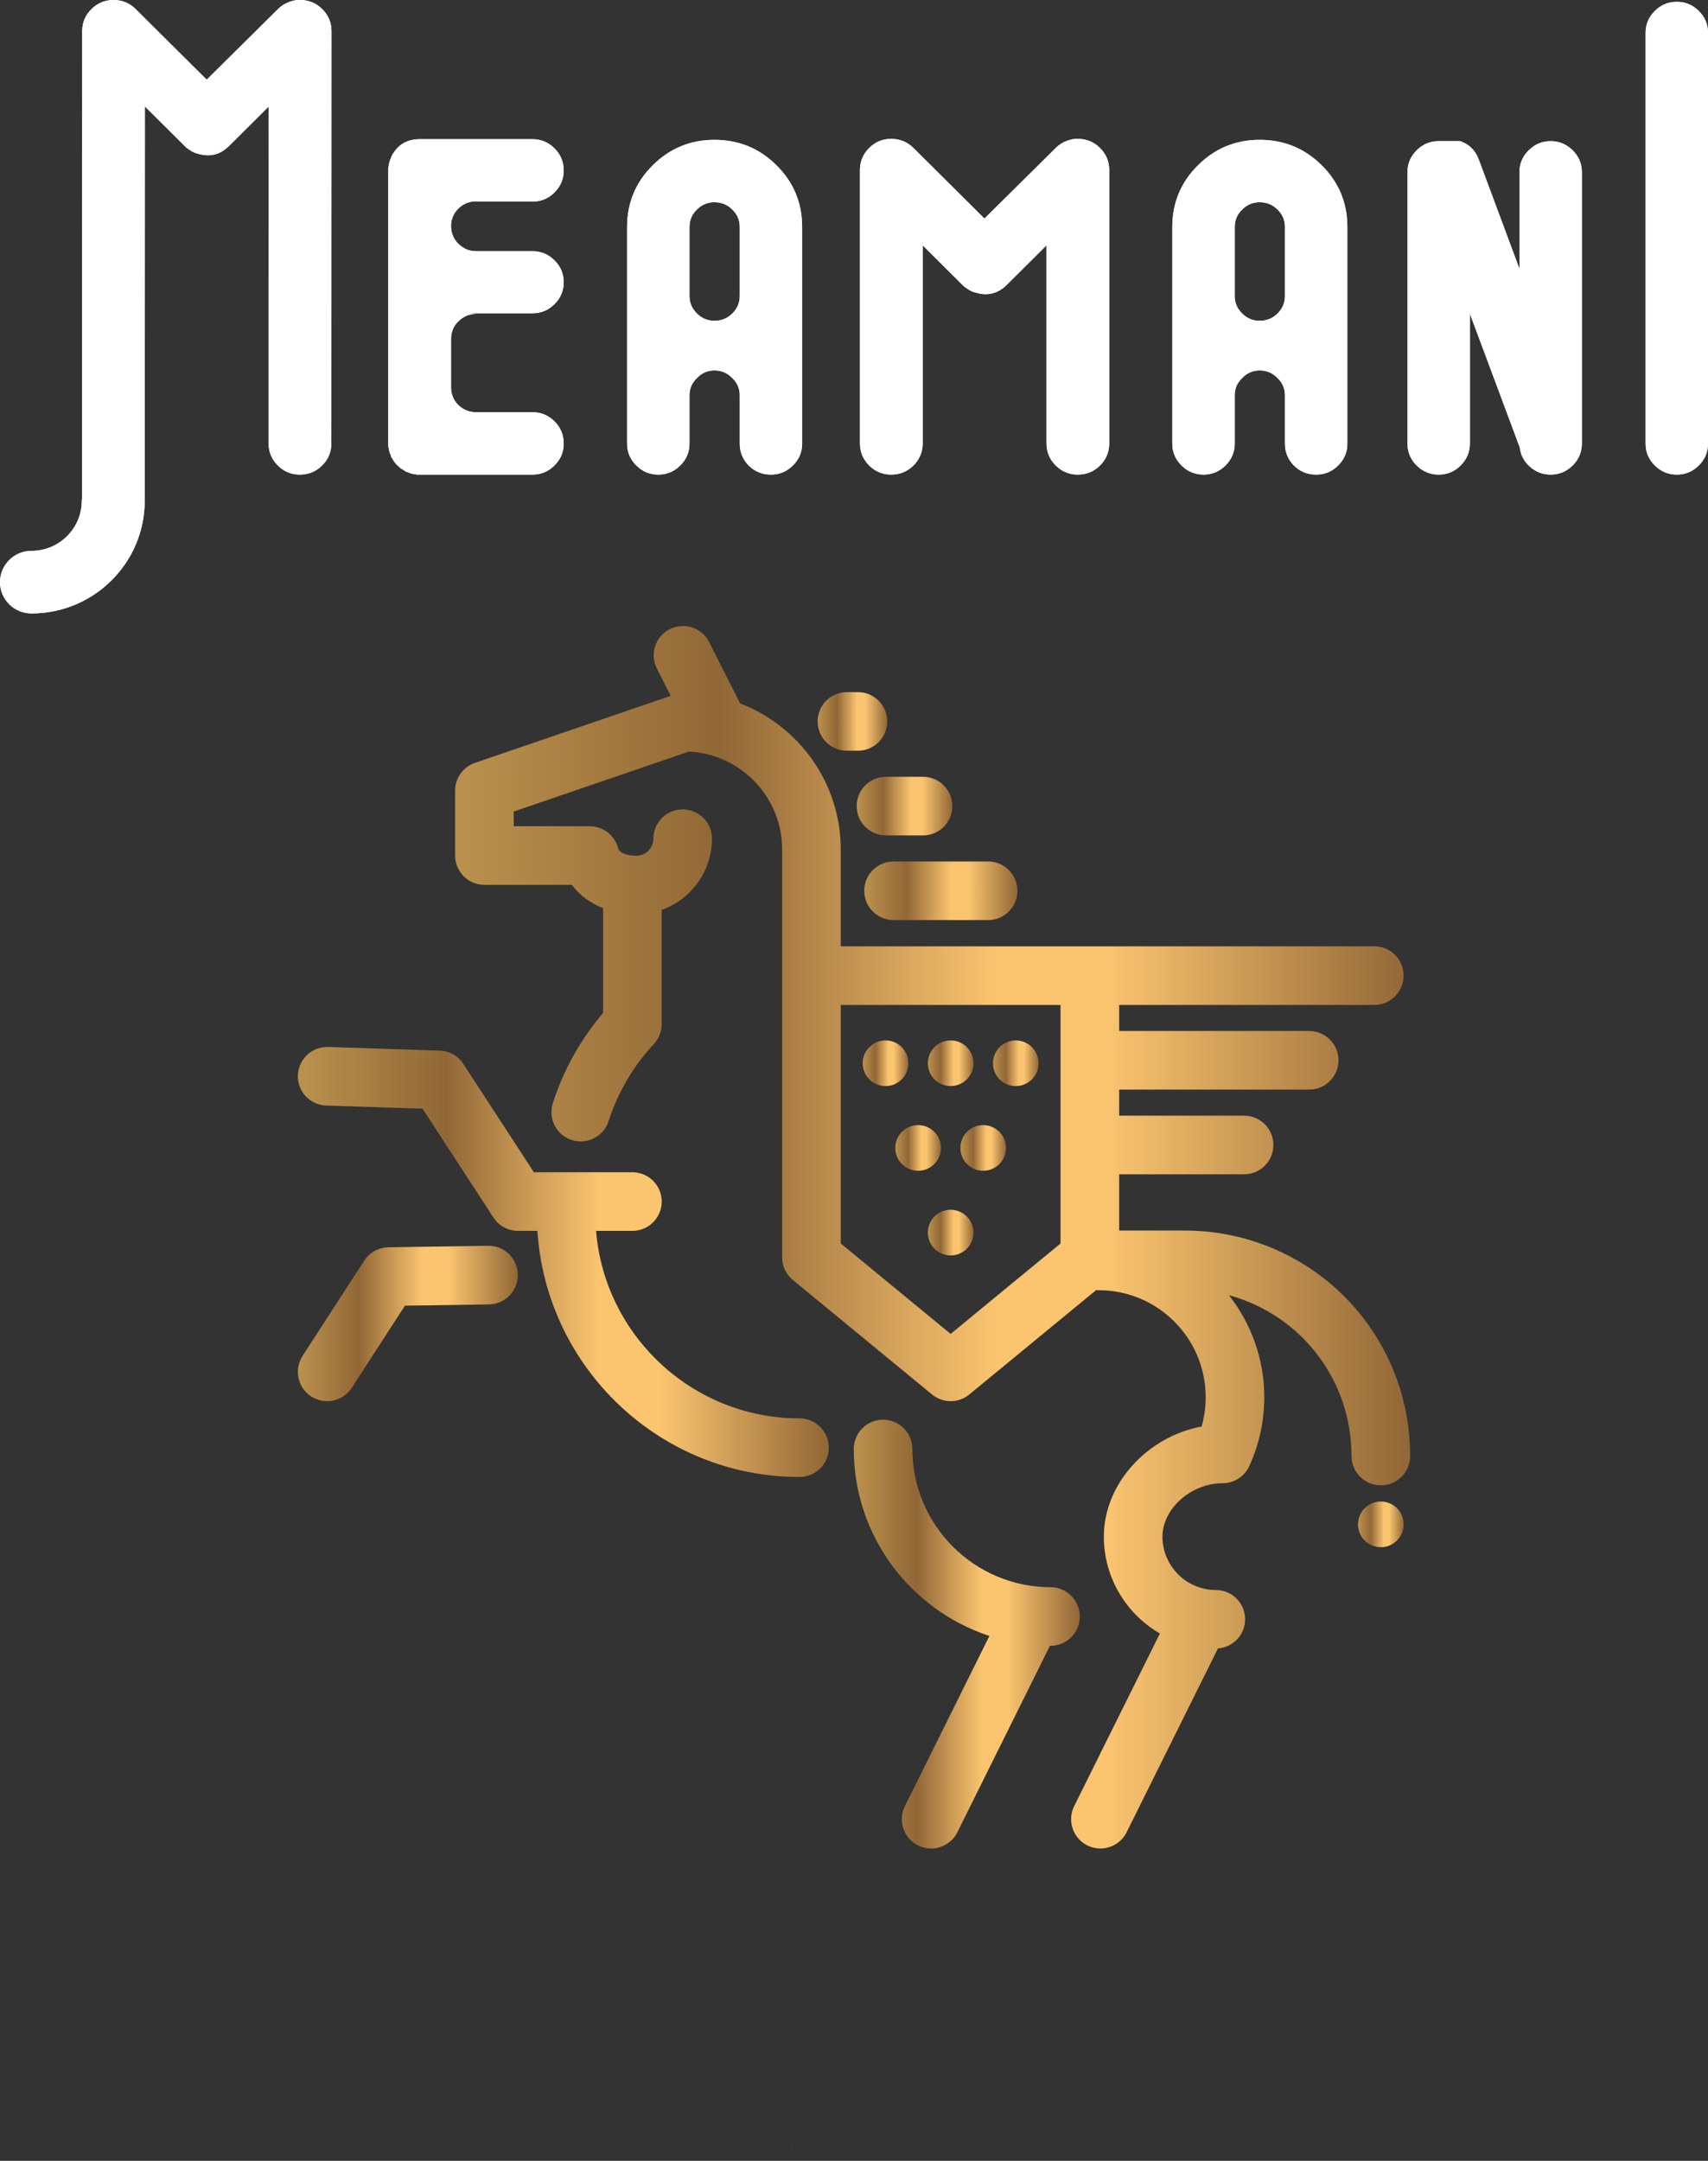 <?xml version="1.0" encoding="UTF-8"?> <svg xmlns="http://www.w3.org/2000/svg" width="68" height="86" viewBox="0 0 68 86" fill="none"><rect x="0" y="0" width="68" height="86" fill="#333333" stroke="none"/> <path d="M33.991 57.669C33.991 61.139 36.26 64.084 39.391 65.11L36.026 71.883C35.739 72.46 35.974 73.16 36.551 73.447C36.718 73.53 36.895 73.569 37.069 73.569C37.498 73.569 37.911 73.331 38.115 72.921L41.802 65.501C41.809 65.501 41.816 65.502 41.823 65.502C42.467 65.502 42.99 64.98 42.99 64.335C42.99 63.691 42.467 63.169 41.823 63.169C38.791 63.169 36.324 60.702 36.324 57.669C36.324 57.025 35.802 56.503 35.157 56.503C34.513 56.503 33.991 57.025 33.991 57.669Z" fill="url(#paint0_linear_21_3)"></path> <path d="M35.575 34.286C34.931 34.286 34.408 34.808 34.408 35.453C34.408 36.097 34.931 36.619 35.575 36.619H39.341C39.985 36.619 40.507 36.097 40.507 35.453C40.507 34.808 39.985 34.286 39.341 34.286H35.575Z" fill="url(#paint1_linear_21_3)"></path> <path d="M35.274 30.916C34.63 30.916 34.107 31.438 34.107 32.082C34.107 32.727 34.63 33.249 35.274 33.249H36.748C37.393 33.249 37.915 32.727 37.915 32.082C37.915 31.438 37.393 30.916 36.748 30.916H35.274Z" fill="url(#paint2_linear_21_3)"></path> <path d="M33.718 27.546C33.074 27.546 32.552 28.068 32.552 28.712C32.552 29.357 33.074 29.879 33.718 29.879H34.156C34.8 29.879 35.323 29.357 35.323 28.712C35.323 28.068 34.8 27.546 34.156 27.546H33.718Z" fill="url(#paint3_linear_21_3)"></path> <path d="M36.939 42.317C36.939 42.819 37.346 43.225 37.848 43.225C38.35 43.225 38.757 42.819 38.757 42.317C38.757 41.815 38.35 41.408 37.848 41.408C37.346 41.408 36.939 41.815 36.939 42.317Z" fill="url(#paint4_linear_21_3)"></path> <path d="M36.939 49.057C36.939 49.559 37.346 49.966 37.848 49.966C38.35 49.966 38.757 49.559 38.757 49.057C38.757 48.555 38.35 48.148 37.848 48.148C37.346 48.148 36.939 48.555 36.939 49.057Z" fill="url(#paint5_linear_21_3)"></path> <path d="M54.066 60.669C54.066 61.171 54.473 61.578 54.975 61.578C55.477 61.578 55.884 61.171 55.884 60.669C55.884 60.167 55.477 59.76 54.975 59.76C54.473 59.76 54.066 60.167 54.066 60.669Z" fill="url(#paint6_linear_21_3)"></path> <path d="M39.532 42.317C39.532 42.819 39.939 43.225 40.44 43.225C40.942 43.225 41.349 42.819 41.349 42.317C41.349 41.815 40.942 41.408 40.44 41.408C39.939 41.408 39.532 41.815 39.532 42.317Z" fill="url(#paint7_linear_21_3)"></path> <path d="M35.643 45.687C35.643 46.189 36.05 46.596 36.552 46.596C37.054 46.596 37.461 46.189 37.461 45.687C37.461 45.185 37.054 44.779 36.552 44.779C36.05 44.779 35.643 45.185 35.643 45.687Z" fill="url(#paint8_linear_21_3)"></path> <path d="M38.236 45.687C38.236 46.189 38.642 46.596 39.144 46.596C39.646 46.596 40.053 46.189 40.053 45.687C40.053 45.185 39.646 44.779 39.144 44.779C38.642 44.779 38.236 45.185 38.236 45.687Z" fill="url(#paint9_linear_21_3)"></path> <path d="M34.347 42.317C34.347 42.819 34.754 43.225 35.256 43.225C35.757 43.225 36.164 42.819 36.164 42.317C36.164 41.815 35.757 41.408 35.256 41.408C34.754 41.408 34.347 41.815 34.347 42.317Z" fill="url(#paint10_linear_21_3)"></path> <path d="M19.432 49.582L15.463 49.641C15.074 49.647 14.713 49.846 14.501 50.173L12.046 53.965C11.696 54.506 11.85 55.228 12.391 55.578C12.587 55.705 12.807 55.766 13.024 55.766C13.407 55.766 13.781 55.578 14.005 55.233L16.121 51.965L19.467 51.915C20.111 51.906 20.625 51.376 20.616 50.732C20.606 50.098 20.094 49.582 19.465 49.582C19.454 49.582 19.443 49.582 19.432 49.582Z" fill="url(#paint11_linear_21_3)"></path> <path d="M11.859 42.798C11.838 43.441 12.344 43.981 12.988 44.001L16.822 44.125L19.646 48.459C19.861 48.789 20.229 48.988 20.623 48.988H21.396C21.746 54.447 26.285 58.783 31.83 58.783C32.474 58.783 32.997 58.261 32.997 57.617C32.997 56.973 32.474 56.45 31.83 56.45C27.572 56.45 24.073 53.16 23.73 48.988H25.178C25.822 48.988 26.345 48.466 26.345 47.822C26.345 47.177 25.822 46.655 25.178 46.655H21.256L18.445 42.342C18.237 42.023 17.886 41.825 17.505 41.813L13.063 41.669C13.05 41.669 13.037 41.669 13.024 41.669C12.403 41.669 11.88 42.166 11.859 42.798Z" fill="url(#paint12_linear_21_3)"></path> <path d="M26.666 25.039C26.091 25.329 25.861 26.031 26.151 26.606L26.701 27.695L18.909 30.362C18.437 30.523 18.12 30.967 18.12 31.465V34.05C18.12 34.694 18.642 35.217 19.287 35.217H22.769C23.071 35.63 23.5 35.944 24.011 36.145V40.312C23.115 41.365 22.426 42.6 22.009 43.907C21.812 44.521 22.151 45.177 22.765 45.373C22.883 45.411 23.002 45.429 23.12 45.429C23.614 45.429 24.073 45.113 24.231 44.617C24.592 43.487 25.215 42.427 26.031 41.551C26.233 41.335 26.345 41.051 26.345 40.755V36.214C27.509 35.797 28.346 34.686 28.346 33.38C28.346 32.735 27.824 32.213 27.179 32.213C26.535 32.213 26.013 32.735 26.013 33.38C26.013 33.754 25.708 34.059 25.334 34.059C25.094 34.059 24.674 33.997 24.615 33.766C24.609 33.739 24.596 33.715 24.588 33.69C24.575 33.649 24.562 33.608 24.544 33.569C24.529 33.536 24.51 33.505 24.492 33.473C24.473 33.439 24.454 33.406 24.432 33.374C24.41 33.343 24.385 33.316 24.36 33.287C24.335 33.259 24.311 33.231 24.284 33.205C24.258 33.18 24.229 33.158 24.201 33.136C24.17 33.112 24.14 33.088 24.107 33.067C24.077 33.048 24.046 33.033 24.015 33.017C23.979 32.999 23.944 32.98 23.906 32.965C23.872 32.952 23.837 32.943 23.802 32.933C23.765 32.922 23.729 32.911 23.69 32.904C23.649 32.897 23.608 32.895 23.567 32.892C23.539 32.89 23.512 32.883 23.484 32.883H20.453V32.299L27.421 29.914C29.488 30.009 31.139 31.721 31.139 33.81V50.041C31.139 50.39 31.296 50.72 31.565 50.942L37.107 55.5C37.322 55.677 37.585 55.766 37.848 55.766C38.111 55.766 38.374 55.677 38.589 55.5L43.647 51.34C43.68 51.343 43.712 51.35 43.745 51.35C46.092 51.35 48.001 53.259 48.001 55.606C48.001 56.006 47.947 56.398 47.839 56.775C45.687 57.171 43.947 59.048 43.947 61.156C43.947 62.803 44.847 64.241 46.179 65.012L42.766 71.883C42.479 72.46 42.715 73.16 43.291 73.447C43.458 73.53 43.635 73.569 43.809 73.569C44.239 73.569 44.651 73.331 44.855 72.921L48.49 65.606C49.094 65.562 49.572 65.063 49.572 64.447C49.572 63.803 49.05 63.281 48.406 63.281C47.234 63.281 46.281 62.328 46.281 61.156C46.281 60.044 47.422 59.031 48.676 59.031C49.132 59.031 49.546 58.765 49.736 58.351C50.133 57.487 50.334 56.563 50.334 55.606C50.334 54.075 49.805 52.668 48.926 51.548C51.81 52.336 53.808 54.934 53.808 57.949C53.808 58.593 54.331 59.115 54.975 59.115C55.619 59.115 56.142 58.593 56.142 57.949C56.142 53.778 53.312 50.189 49.261 49.22C48.58 49.057 47.875 48.974 47.167 48.974H44.557V46.736H49.531C50.175 46.736 50.697 46.214 50.697 45.569C50.697 44.925 50.175 44.403 49.531 44.403H44.557V43.366H52.123C52.767 43.366 53.29 42.844 53.29 42.199C53.29 41.555 52.767 41.033 52.123 41.033H44.557V39.996H54.716C55.36 39.996 55.882 39.474 55.882 38.829C55.882 38.185 55.36 37.663 54.716 37.663H33.473V33.81C33.473 31.158 31.805 28.894 29.466 27.995L28.233 25.555C28.029 25.148 27.618 24.914 27.191 24.914C27.015 24.914 26.835 24.954 26.666 25.039ZM33.473 49.49V39.996H42.223V49.49L37.848 53.089L33.473 49.49Z" fill="url(#paint13_linear_21_3)"></path> <path d="M16.701 5.54C16.196 5.54 15.826 5.765 15.59 6.216L15.577 6.255C15.559 6.298 15.542 6.342 15.525 6.385L15.511 6.424V6.45L15.499 6.476L15.486 6.502V6.541V6.567L15.472 6.593V6.632L15.459 6.658V6.697V6.723V6.749V17.68V17.719V17.745V17.771L15.472 17.81V17.836L15.486 17.862V17.901V17.927L15.499 17.953L15.511 17.992V18.018L15.525 18.044C15.533 18.061 15.542 18.079 15.551 18.096L15.564 18.135V18.161L15.577 18.187L15.59 18.213L15.616 18.239L15.629 18.265C15.673 18.352 15.729 18.43 15.799 18.499L15.852 18.551C15.886 18.577 15.921 18.607 15.956 18.642L15.982 18.655C16.009 18.672 16.035 18.69 16.061 18.707L16.087 18.72L16.113 18.733L16.139 18.759L16.165 18.772C16.192 18.781 16.218 18.79 16.244 18.798L16.283 18.811L16.309 18.824L16.335 18.837H16.361L16.401 18.85L16.427 18.863H16.453L16.518 18.876H16.545L16.584 18.889H16.61H16.636H16.675H21.2C21.54 18.889 21.832 18.768 22.076 18.525C22.32 18.283 22.442 17.992 22.442 17.654C22.442 17.308 22.32 17.013 22.076 16.77C21.832 16.528 21.54 16.406 21.2 16.406H18.951C18.68 16.406 18.445 16.311 18.245 16.12C18.053 15.921 17.957 15.687 17.957 15.418V13.495C17.957 13.217 18.053 12.984 18.245 12.793C18.445 12.594 18.68 12.494 18.951 12.494C18.872 12.494 18.794 12.486 18.715 12.468H21.2C21.54 12.468 21.832 12.347 22.076 12.104C22.32 11.861 22.442 11.571 22.442 11.233C22.442 10.895 22.32 10.605 22.076 10.362C21.832 10.12 21.54 9.998 21.2 9.998H18.951C18.68 9.998 18.445 9.899 18.245 9.699C18.053 9.509 17.957 9.275 17.957 8.998C17.957 8.755 18.035 8.543 18.192 8.361C18.349 8.179 18.549 8.066 18.794 8.023H21.2C21.54 8.023 21.832 7.901 22.076 7.659C22.32 7.416 22.442 7.126 22.442 6.788C22.442 6.441 22.32 6.147 22.076 5.904C21.832 5.662 21.54 5.54 21.2 5.54H16.701Z" fill="white"></path> <path d="M25.986 6.58C25.306 7.256 24.966 8.075 24.966 9.036V17.654C24.966 17.992 25.088 18.283 25.332 18.525C25.576 18.768 25.868 18.889 26.208 18.889C26.548 18.889 26.84 18.768 27.084 18.525C27.328 18.283 27.45 17.992 27.45 17.654V15.73C27.45 15.462 27.55 15.232 27.751 15.042C27.943 14.842 28.174 14.743 28.444 14.743C28.723 14.743 28.958 14.842 29.15 15.042C29.351 15.232 29.451 15.462 29.451 15.73V17.654C29.451 17.992 29.569 18.283 29.804 18.525C30.048 18.768 30.344 18.889 30.693 18.889C31.033 18.889 31.325 18.768 31.569 18.525C31.813 18.283 31.935 17.992 31.935 17.654V9.036C31.935 8.075 31.596 7.256 30.915 6.58C30.235 5.904 29.412 5.566 28.444 5.566C27.485 5.566 26.666 5.904 25.986 6.58ZM27.751 12.481C27.55 12.29 27.45 12.057 27.45 11.779V9.036C27.45 8.759 27.55 8.525 27.751 8.335C27.943 8.144 28.174 8.049 28.444 8.049C28.723 8.049 28.958 8.144 29.15 8.335C29.351 8.525 29.451 8.759 29.451 9.036V11.779C29.451 12.057 29.351 12.29 29.15 12.481C28.958 12.672 28.723 12.767 28.444 12.767C28.174 12.767 27.943 12.672 27.751 12.481Z" fill="white"></path> <path d="M42.841 5.527H42.828H42.815H42.788H42.775L42.749 5.54H42.723H42.697H42.684L42.671 5.553H42.658C42.414 5.605 42.204 5.718 42.03 5.891L39.193 8.699L36.368 5.891C36.124 5.648 35.827 5.527 35.479 5.527C35.139 5.527 34.847 5.648 34.603 5.891C34.367 6.125 34.245 6.407 34.237 6.736V17.641C34.237 17.988 34.359 18.283 34.603 18.525C34.847 18.768 35.139 18.889 35.479 18.889C35.827 18.889 36.124 18.768 36.368 18.525C36.612 18.283 36.734 17.988 36.734 17.641V9.764L38.316 11.337C38.325 11.346 38.338 11.359 38.356 11.376L38.382 11.402L38.408 11.415L38.434 11.441L38.46 11.454L38.486 11.48L38.513 11.493L38.539 11.506L38.565 11.519V11.532L38.591 11.545L38.617 11.558L38.644 11.571L38.669 11.584L38.722 11.61C38.757 11.619 38.787 11.628 38.813 11.636C39.301 11.792 39.724 11.693 40.082 11.337L41.664 9.764V17.641C41.664 17.988 41.786 18.283 42.03 18.525C42.274 18.768 42.566 18.889 42.907 18.889C43.255 18.889 43.551 18.768 43.795 18.525C44.04 18.283 44.161 17.988 44.161 17.641V6.775C44.161 6.428 44.04 6.134 43.795 5.891C43.56 5.657 43.277 5.536 42.946 5.527H42.841Z" fill="white"></path> <path d="M47.693 6.58C47.012 7.256 46.672 8.075 46.672 9.036V17.654C46.672 17.992 46.794 18.283 47.039 18.525C47.282 18.768 47.575 18.889 47.914 18.889C48.255 18.889 48.547 18.768 48.791 18.525C49.035 18.283 49.157 17.992 49.157 17.654V15.73C49.157 15.462 49.257 15.232 49.458 15.042C49.649 14.842 49.88 14.743 50.151 14.743C50.429 14.743 50.665 14.842 50.857 15.042C51.057 15.232 51.157 15.462 51.157 15.73V17.654C51.157 17.992 51.275 18.283 51.511 18.525C51.755 18.768 52.051 18.889 52.4 18.889C52.74 18.889 53.032 18.768 53.276 18.525C53.52 18.283 53.642 17.992 53.642 17.654V9.036C53.642 8.075 53.302 7.256 52.622 6.58C51.942 5.904 51.118 5.566 50.151 5.566C49.191 5.566 48.372 5.904 47.693 6.58ZM49.458 12.481C49.257 12.29 49.157 12.057 49.157 11.779V9.036C49.157 8.759 49.257 8.525 49.458 8.335C49.649 8.144 49.88 8.049 50.151 8.049C50.429 8.049 50.665 8.144 50.857 8.335C51.057 8.525 51.157 8.759 51.157 9.036V11.779C51.157 12.057 51.057 12.29 50.857 12.481C50.665 12.672 50.429 12.767 50.151 12.767C49.88 12.767 49.649 12.672 49.458 12.481Z" fill="white"></path> <path d="M60.86 5.982C60.616 6.225 60.494 6.515 60.494 6.853V10.7L58.872 6.346C58.742 5.991 58.498 5.748 58.14 5.618H57.277C56.937 5.618 56.645 5.74 56.401 5.982C56.157 6.225 56.035 6.515 56.035 6.853V17.654C56.035 17.992 56.157 18.283 56.401 18.525C56.645 18.768 56.937 18.889 57.277 18.889C57.617 18.889 57.909 18.768 58.153 18.525C58.397 18.283 58.519 17.992 58.519 17.654V12.481L60.507 17.81C60.542 18.113 60.677 18.369 60.912 18.577C61.148 18.785 61.422 18.889 61.736 18.889C62.076 18.889 62.368 18.768 62.612 18.525C62.856 18.283 62.978 17.992 62.978 17.654V6.853C62.978 6.515 62.856 6.225 62.612 5.982C62.368 5.74 62.076 5.618 61.736 5.618C61.396 5.618 61.104 5.74 60.86 5.982Z" fill="white"></path> <path d="M65.882 0.437C65.638 0.679 65.516 0.969 65.516 1.307V14.193V15.916V17.654C65.516 17.992 65.638 18.283 65.882 18.525C66.126 18.768 66.418 18.889 66.758 18.889C67.098 18.889 67.39 18.768 67.634 18.525C67.878 18.283 68 17.992 68 17.654V15.916V14.193V1.307C68 0.969 67.878 0.679 67.634 0.437C67.39 0.194 67.098 0.072 66.758 0.072C66.418 0.072 66.126 0.194 65.882 0.437Z" fill="white"></path> <path d="M11.877 1.33514e-05H11.864H11.851H11.825H11.811L11.785 0.013H11.759H11.733H11.72L11.707 0.026H11.694C11.45 0.078 11.24 0.191 11.066 0.364L8.229 3.172L5.404 0.364C5.16 0.122 4.863 1.33514e-05 4.515 1.33514e-05C4.175 1.33514e-05 3.883 0.122 3.639 0.364C3.403 0.598 3.281 0.88 3.273 1.209L3.267 19.827C3.264 19.862 3.256 19.896 3.256 19.933C3.256 21.031 2.357 21.924 1.253 21.924C0.561 21.924 0 22.481 0 23.169C0 23.857 0.561 24.414 1.253 24.414C3.738 24.414 5.761 22.403 5.761 19.933C5.761 19.929 5.76 19.925 5.76 19.921C5.76 19.904 5.764 19.888 5.764 19.871L5.77 4.237L7.352 5.81C7.361 5.819 7.374 5.832 7.392 5.849L7.418 5.875L7.444 5.888L7.47 5.914L7.496 5.927L7.522 5.953L7.549 5.966L7.575 5.979L7.601 5.992V6.005L7.627 6.018L7.653 6.031L7.679 6.044L7.705 6.057C7.723 6.066 7.74 6.075 7.758 6.083C7.793 6.092 7.823 6.101 7.849 6.109C8.337 6.265 8.76 6.166 9.118 5.81L10.7 4.237L10.694 17.641C10.694 17.988 10.816 18.283 11.06 18.525C11.304 18.768 11.596 18.889 11.937 18.889C12.285 18.889 12.582 18.768 12.825 18.525C13.07 18.283 13.192 17.988 13.192 17.641L13.197 1.248C13.197 0.901 13.076 0.607 12.831 0.364C12.596 0.13 12.313 0.009 11.982 1.33514e-05H11.877Z" fill="white"></path> <path d="M16.701 5.54C16.196 5.54 15.826 5.765 15.59 6.216L15.577 6.255C15.559 6.298 15.542 6.342 15.525 6.385L15.511 6.424V6.45L15.499 6.476L15.486 6.502V6.541V6.567L15.472 6.593V6.632L15.459 6.658V6.697V6.723V6.749V17.68V17.719V17.745V17.771L15.472 17.81V17.836L15.486 17.862V17.901V17.927L15.499 17.953L15.511 17.992V18.018L15.525 18.044C15.533 18.061 15.542 18.079 15.551 18.096L15.564 18.135V18.161L15.577 18.187L15.59 18.213L15.616 18.239L15.629 18.265C15.673 18.352 15.729 18.43 15.799 18.499L15.852 18.551C15.886 18.577 15.921 18.607 15.956 18.642L15.982 18.655C16.009 18.672 16.035 18.69 16.061 18.707L16.087 18.72L16.113 18.733L16.139 18.759L16.165 18.772C16.192 18.781 16.218 18.79 16.244 18.798L16.283 18.811L16.309 18.824L16.335 18.837H16.361L16.401 18.85L16.427 18.863H16.453L16.518 18.876H16.545L16.584 18.889H16.61H16.636H16.675H21.2C21.54 18.889 21.832 18.768 22.076 18.525C22.32 18.283 22.442 17.992 22.442 17.654C22.442 17.308 22.32 17.013 22.076 16.77C21.832 16.528 21.54 16.406 21.2 16.406H18.951C18.68 16.406 18.445 16.311 18.245 16.12C18.053 15.921 17.957 15.687 17.957 15.418V13.495C17.957 13.217 18.053 12.984 18.245 12.793C18.445 12.594 18.68 12.494 18.951 12.494C18.872 12.494 18.794 12.486 18.715 12.468H21.2C21.54 12.468 21.832 12.347 22.076 12.104C22.32 11.861 22.442 11.571 22.442 11.233C22.442 10.895 22.32 10.605 22.076 10.362C21.832 10.12 21.54 9.998 21.2 9.998H18.951C18.68 9.998 18.445 9.899 18.245 9.699C18.053 9.509 17.957 9.275 17.957 8.998C17.957 8.755 18.035 8.543 18.192 8.361C18.349 8.179 18.549 8.066 18.794 8.023H21.2C21.54 8.023 21.832 7.901 22.076 7.659C22.32 7.416 22.442 7.126 22.442 6.788C22.442 6.441 22.32 6.147 22.076 5.904C21.832 5.662 21.54 5.54 21.2 5.54H16.701Z" fill="white"></path> <path d="M25.986 6.58C25.306 7.256 24.966 8.075 24.966 9.036V17.654C24.966 17.992 25.088 18.283 25.332 18.525C25.576 18.768 25.868 18.889 26.208 18.889C26.548 18.889 26.84 18.768 27.084 18.525C27.328 18.283 27.45 17.992 27.45 17.654V15.73C27.45 15.462 27.55 15.232 27.751 15.042C27.943 14.842 28.174 14.743 28.444 14.743C28.723 14.743 28.958 14.842 29.15 15.042C29.351 15.232 29.451 15.462 29.451 15.73V17.654C29.451 17.992 29.569 18.283 29.804 18.525C30.048 18.768 30.344 18.889 30.693 18.889C31.033 18.889 31.325 18.768 31.569 18.525C31.813 18.283 31.935 17.992 31.935 17.654V9.036C31.935 8.075 31.596 7.256 30.915 6.58C30.235 5.904 29.412 5.566 28.444 5.566C27.485 5.566 26.666 5.904 25.986 6.58ZM27.751 12.481C27.55 12.29 27.45 12.057 27.45 11.779V9.036C27.45 8.759 27.55 8.525 27.751 8.335C27.943 8.144 28.174 8.049 28.444 8.049C28.723 8.049 28.958 8.144 29.15 8.335C29.351 8.525 29.451 8.759 29.451 9.036V11.779C29.451 12.057 29.351 12.29 29.15 12.481C28.958 12.672 28.723 12.767 28.444 12.767C28.174 12.767 27.943 12.672 27.751 12.481Z" fill="white"></path> <path d="M42.841 5.527H42.828H42.815H42.788H42.775L42.749 5.54H42.723H42.697H42.684L42.671 5.553H42.658C42.414 5.605 42.204 5.718 42.03 5.891L39.193 8.699L36.368 5.891C36.124 5.648 35.827 5.527 35.479 5.527C35.139 5.527 34.847 5.648 34.603 5.891C34.367 6.125 34.245 6.407 34.237 6.736V17.641C34.237 17.988 34.359 18.283 34.603 18.525C34.847 18.768 35.139 18.889 35.479 18.889C35.827 18.889 36.124 18.768 36.368 18.525C36.612 18.283 36.734 17.988 36.734 17.641V9.764L38.316 11.337C38.325 11.346 38.338 11.359 38.356 11.376L38.382 11.402L38.408 11.415L38.434 11.441L38.46 11.454L38.486 11.48L38.513 11.493L38.539 11.506L38.565 11.519V11.532L38.591 11.545L38.617 11.558L38.644 11.571L38.669 11.584L38.722 11.61C38.757 11.619 38.787 11.628 38.813 11.636C39.301 11.792 39.724 11.693 40.082 11.337L41.664 9.764V17.641C41.664 17.988 41.786 18.283 42.03 18.525C42.274 18.768 42.566 18.889 42.907 18.889C43.255 18.889 43.551 18.768 43.795 18.525C44.04 18.283 44.161 17.988 44.161 17.641V6.775C44.161 6.428 44.04 6.134 43.795 5.891C43.56 5.657 43.277 5.536 42.946 5.527H42.841Z" fill="white"></path> <path d="M47.693 6.58C47.012 7.256 46.672 8.075 46.672 9.036V17.654C46.672 17.992 46.794 18.283 47.039 18.525C47.282 18.768 47.575 18.889 47.914 18.889C48.255 18.889 48.547 18.768 48.791 18.525C49.035 18.283 49.157 17.992 49.157 17.654V15.73C49.157 15.462 49.257 15.232 49.458 15.042C49.649 14.842 49.88 14.743 50.151 14.743C50.429 14.743 50.665 14.842 50.857 15.042C51.057 15.232 51.157 15.462 51.157 15.73V17.654C51.157 17.992 51.275 18.283 51.511 18.525C51.755 18.768 52.051 18.889 52.4 18.889C52.74 18.889 53.032 18.768 53.276 18.525C53.52 18.283 53.642 17.992 53.642 17.654V9.036C53.642 8.075 53.302 7.256 52.622 6.58C51.942 5.904 51.118 5.566 50.151 5.566C49.191 5.566 48.372 5.904 47.693 6.58ZM49.458 12.481C49.257 12.29 49.157 12.057 49.157 11.779V9.036C49.157 8.759 49.257 8.525 49.458 8.335C49.649 8.144 49.88 8.049 50.151 8.049C50.429 8.049 50.665 8.144 50.857 8.335C51.057 8.525 51.157 8.759 51.157 9.036V11.779C51.157 12.057 51.057 12.29 50.857 12.481C50.665 12.672 50.429 12.767 50.151 12.767C49.88 12.767 49.649 12.672 49.458 12.481Z" fill="white"></path> <path d="M60.86 5.982C60.616 6.225 60.494 6.515 60.494 6.853V10.7L58.872 6.346C58.742 5.991 58.498 5.748 58.14 5.618H57.277C56.937 5.618 56.645 5.74 56.401 5.982C56.157 6.225 56.035 6.515 56.035 6.853V17.654C56.035 17.992 56.157 18.283 56.401 18.525C56.645 18.768 56.937 18.889 57.277 18.889C57.617 18.889 57.909 18.768 58.153 18.525C58.397 18.283 58.519 17.992 58.519 17.654V12.481L60.507 17.81C60.542 18.113 60.677 18.369 60.912 18.577C61.148 18.785 61.422 18.889 61.736 18.889C62.076 18.889 62.368 18.768 62.612 18.525C62.856 18.283 62.978 17.992 62.978 17.654V6.853C62.978 6.515 62.856 6.225 62.612 5.982C62.368 5.74 62.076 5.618 61.736 5.618C61.396 5.618 61.104 5.74 60.86 5.982Z" fill="white"></path> <path d="M65.882 0.437C65.638 0.679 65.516 0.969 65.516 1.307V14.193V15.916V17.654C65.516 17.992 65.638 18.283 65.882 18.525C66.126 18.768 66.418 18.889 66.758 18.889C67.098 18.889 67.39 18.768 67.634 18.525C67.878 18.283 68 17.992 68 17.654V15.916V14.193V1.307C68 0.969 67.878 0.679 67.634 0.437C67.39 0.194 67.098 0.072 66.758 0.072C66.418 0.072 66.126 0.194 65.882 0.437Z" fill="white"></path> <path d="M11.877 1.33514e-05H11.864H11.851H11.825H11.811L11.785 0.013H11.759H11.733H11.72L11.707 0.026H11.694C11.45 0.078 11.24 0.191 11.066 0.364L8.229 3.172L5.404 0.364C5.16 0.122 4.863 1.33514e-05 4.515 1.33514e-05C4.175 1.33514e-05 3.883 0.122 3.639 0.364C3.403 0.598 3.281 0.88 3.273 1.209L3.267 19.827C3.264 19.862 3.256 19.896 3.256 19.933C3.256 21.031 2.357 21.924 1.253 21.924C0.561 21.924 0 22.481 0 23.169C0 23.857 0.561 24.414 1.253 24.414C3.738 24.414 5.761 22.403 5.761 19.933C5.761 19.929 5.76 19.925 5.76 19.921C5.76 19.904 5.764 19.888 5.764 19.871L5.77 4.237L7.352 5.81C7.361 5.819 7.374 5.832 7.392 5.849L7.418 5.875L7.444 5.888L7.47 5.914L7.496 5.927L7.522 5.953L7.549 5.966L7.575 5.979L7.601 5.992V6.005L7.627 6.018L7.653 6.031L7.679 6.044L7.705 6.057C7.723 6.066 7.74 6.075 7.758 6.083C7.793 6.092 7.823 6.101 7.849 6.109C8.337 6.265 8.76 6.166 9.118 5.81L10.7 4.237L10.694 17.641C10.694 17.988 10.816 18.283 11.06 18.525C11.304 18.768 11.596 18.889 11.937 18.889C12.285 18.889 12.582 18.768 12.825 18.525C13.07 18.283 13.192 17.988 13.192 17.641L13.197 1.248C13.197 0.901 13.076 0.607 12.831 0.364C12.596 0.13 12.313 0.009 11.982 1.33514e-05H11.877Z" fill="white"></path> <path d="M31.515 85.401C31.515 85.413 31.519 85.424 31.519 85.435C31.52 85.394 31.522 85.354 31.524 85.313C31.522 85.343 31.515 85.371 31.515 85.401Z" fill="url(#paint14_linear_21_3)"></path> <defs> <linearGradient id="paint0_linear_21_3" x1="33.991" y1="65.036" x2="42.99" y2="65.036" gradientUnits="userSpaceOnUse"> <stop stop-color="#BA904D"></stop> <stop offset="0.011" stop-color="#BA904D"></stop> <stop offset="0.278" stop-color="#916736"></stop> <stop offset="0.569" stop-color="#FBC570"></stop> <stop offset="0.627" stop-color="#FBC570"></stop> <stop offset="0.681" stop-color="#FBC570"></stop> <stop offset="1" stop-color="#916736"></stop> </linearGradient> <linearGradient id="paint1_linear_21_3" x1="34.408" y1="35.452" x2="40.507" y2="35.452" gradientUnits="userSpaceOnUse"> <stop stop-color="#BA904D"></stop> <stop offset="0.011" stop-color="#BA904D"></stop> <stop offset="0.278" stop-color="#916736"></stop> <stop offset="0.569" stop-color="#FBC570"></stop> <stop offset="0.627" stop-color="#FBC570"></stop> <stop offset="0.681" stop-color="#FBC570"></stop> <stop offset="1" stop-color="#916736"></stop> </linearGradient> <linearGradient id="paint2_linear_21_3" x1="34.107" y1="32.082" x2="37.915" y2="32.082" gradientUnits="userSpaceOnUse"> <stop stop-color="#BA904D"></stop> <stop offset="0.011" stop-color="#BA904D"></stop> <stop offset="0.278" stop-color="#916736"></stop> <stop offset="0.569" stop-color="#FBC570"></stop> <stop offset="0.627" stop-color="#FBC570"></stop> <stop offset="0.681" stop-color="#FBC570"></stop> <stop offset="1" stop-color="#916736"></stop> </linearGradient> <linearGradient id="paint3_linear_21_3" x1="32.552" y1="28.712" x2="35.323" y2="28.712" gradientUnits="userSpaceOnUse"> <stop stop-color="#BA904D"></stop> <stop offset="0.011" stop-color="#BA904D"></stop> <stop offset="0.278" stop-color="#916736"></stop> <stop offset="0.569" stop-color="#FBC570"></stop> <stop offset="0.627" stop-color="#FBC570"></stop> <stop offset="0.681" stop-color="#FBC570"></stop> <stop offset="1" stop-color="#916736"></stop> </linearGradient> <linearGradient id="paint4_linear_21_3" x1="36.939" y1="42.317" x2="38.757" y2="42.317" gradientUnits="userSpaceOnUse"> <stop stop-color="#BA904D"></stop> <stop offset="0.011" stop-color="#BA904D"></stop> <stop offset="0.278" stop-color="#916736"></stop> <stop offset="0.569" stop-color="#FBC570"></stop> <stop offset="0.627" stop-color="#FBC570"></stop> <stop offset="0.681" stop-color="#FBC570"></stop> <stop offset="1" stop-color="#916736"></stop> </linearGradient> <linearGradient id="paint5_linear_21_3" x1="36.939" y1="49.057" x2="38.757" y2="49.057" gradientUnits="userSpaceOnUse"> <stop stop-color="#BA904D"></stop> <stop offset="0.011" stop-color="#BA904D"></stop> <stop offset="0.278" stop-color="#916736"></stop> <stop offset="0.569" stop-color="#FBC570"></stop> <stop offset="0.627" stop-color="#FBC570"></stop> <stop offset="0.681" stop-color="#FBC570"></stop> <stop offset="1" stop-color="#916736"></stop> </linearGradient> <linearGradient id="paint6_linear_21_3" x1="54.066" y1="60.669" x2="55.884" y2="60.669" gradientUnits="userSpaceOnUse"> <stop stop-color="#BA904D"></stop> <stop offset="0.011" stop-color="#BA904D"></stop> <stop offset="0.278" stop-color="#916736"></stop> <stop offset="0.569" stop-color="#FBC570"></stop> <stop offset="0.627" stop-color="#FBC570"></stop> <stop offset="0.681" stop-color="#FBC570"></stop> <stop offset="1" stop-color="#916736"></stop> </linearGradient> <linearGradient id="paint7_linear_21_3" x1="39.532" y1="42.317" x2="41.349" y2="42.317" gradientUnits="userSpaceOnUse"> <stop stop-color="#BA904D"></stop> <stop offset="0.011" stop-color="#BA904D"></stop> <stop offset="0.278" stop-color="#916736"></stop> <stop offset="0.569" stop-color="#FBC570"></stop> <stop offset="0.627" stop-color="#FBC570"></stop> <stop offset="0.681" stop-color="#FBC570"></stop> <stop offset="1" stop-color="#916736"></stop> </linearGradient> <linearGradient id="paint8_linear_21_3" x1="35.643" y1="45.687" x2="37.46" y2="45.687" gradientUnits="userSpaceOnUse"> <stop stop-color="#BA904D"></stop> <stop offset="0.011" stop-color="#BA904D"></stop> <stop offset="0.278" stop-color="#916736"></stop> <stop offset="0.569" stop-color="#FBC570"></stop> <stop offset="0.627" stop-color="#FBC570"></stop> <stop offset="0.681" stop-color="#FBC570"></stop> <stop offset="1" stop-color="#916736"></stop> </linearGradient> <linearGradient id="paint9_linear_21_3" x1="38.236" y1="45.687" x2="40.053" y2="45.687" gradientUnits="userSpaceOnUse"> <stop stop-color="#BA904D"></stop> <stop offset="0.011" stop-color="#BA904D"></stop> <stop offset="0.278" stop-color="#916736"></stop> <stop offset="0.569" stop-color="#FBC570"></stop> <stop offset="0.627" stop-color="#FBC570"></stop> <stop offset="0.681" stop-color="#FBC570"></stop> <stop offset="1" stop-color="#916736"></stop> </linearGradient> <linearGradient id="paint10_linear_21_3" x1="34.347" y1="42.317" x2="36.164" y2="42.317" gradientUnits="userSpaceOnUse"> <stop stop-color="#BA904D"></stop> <stop offset="0.011" stop-color="#BA904D"></stop> <stop offset="0.278" stop-color="#916736"></stop> <stop offset="0.569" stop-color="#FBC570"></stop> <stop offset="0.627" stop-color="#FBC570"></stop> <stop offset="0.681" stop-color="#FBC570"></stop> <stop offset="1" stop-color="#916736"></stop> </linearGradient> <linearGradient id="paint11_linear_21_3" x1="11.859" y1="52.674" x2="20.616" y2="52.674" gradientUnits="userSpaceOnUse"> <stop stop-color="#BA904D"></stop> <stop offset="0.011" stop-color="#BA904D"></stop> <stop offset="0.278" stop-color="#916736"></stop> <stop offset="0.569" stop-color="#FBC570"></stop> <stop offset="0.627" stop-color="#FBC570"></stop> <stop offset="0.681" stop-color="#FBC570"></stop> <stop offset="1" stop-color="#916736"></stop> </linearGradient> <linearGradient id="paint12_linear_21_3" x1="11.859" y1="50.226" x2="32.997" y2="50.226" gradientUnits="userSpaceOnUse"> <stop stop-color="#BA904D"></stop> <stop offset="0.011" stop-color="#BA904D"></stop> <stop offset="0.278" stop-color="#916736"></stop> <stop offset="0.569" stop-color="#FBC570"></stop> <stop offset="0.627" stop-color="#FBC570"></stop> <stop offset="0.681" stop-color="#FBC570"></stop> <stop offset="1" stop-color="#916736"></stop> </linearGradient> <linearGradient id="paint13_linear_21_3" x1="18.12" y1="49.241" x2="56.142" y2="49.241" gradientUnits="userSpaceOnUse"> <stop stop-color="#BA904D"></stop> <stop offset="0.011" stop-color="#BA904D"></stop> <stop offset="0.278" stop-color="#916736"></stop> <stop offset="0.569" stop-color="#FBC570"></stop> <stop offset="0.627" stop-color="#FBC570"></stop> <stop offset="0.681" stop-color="#FBC570"></stop> <stop offset="1" stop-color="#916736"></stop> </linearGradient> <linearGradient id="paint14_linear_21_3" x1="31.515" y1="85.374" x2="31.524" y2="85.374" gradientUnits="userSpaceOnUse"> <stop stop-color="#BA904D"></stop> <stop offset="0.011" stop-color="#BA904D"></stop> <stop offset="0.278" stop-color="#916736"></stop> <stop offset="0.569" stop-color="#FBC570"></stop> <stop offset="0.627" stop-color="#FBC570"></stop> <stop offset="0.681" stop-color="#FBC570"></stop> <stop offset="1" stop-color="#916736"></stop> </linearGradient> </defs> </svg> 